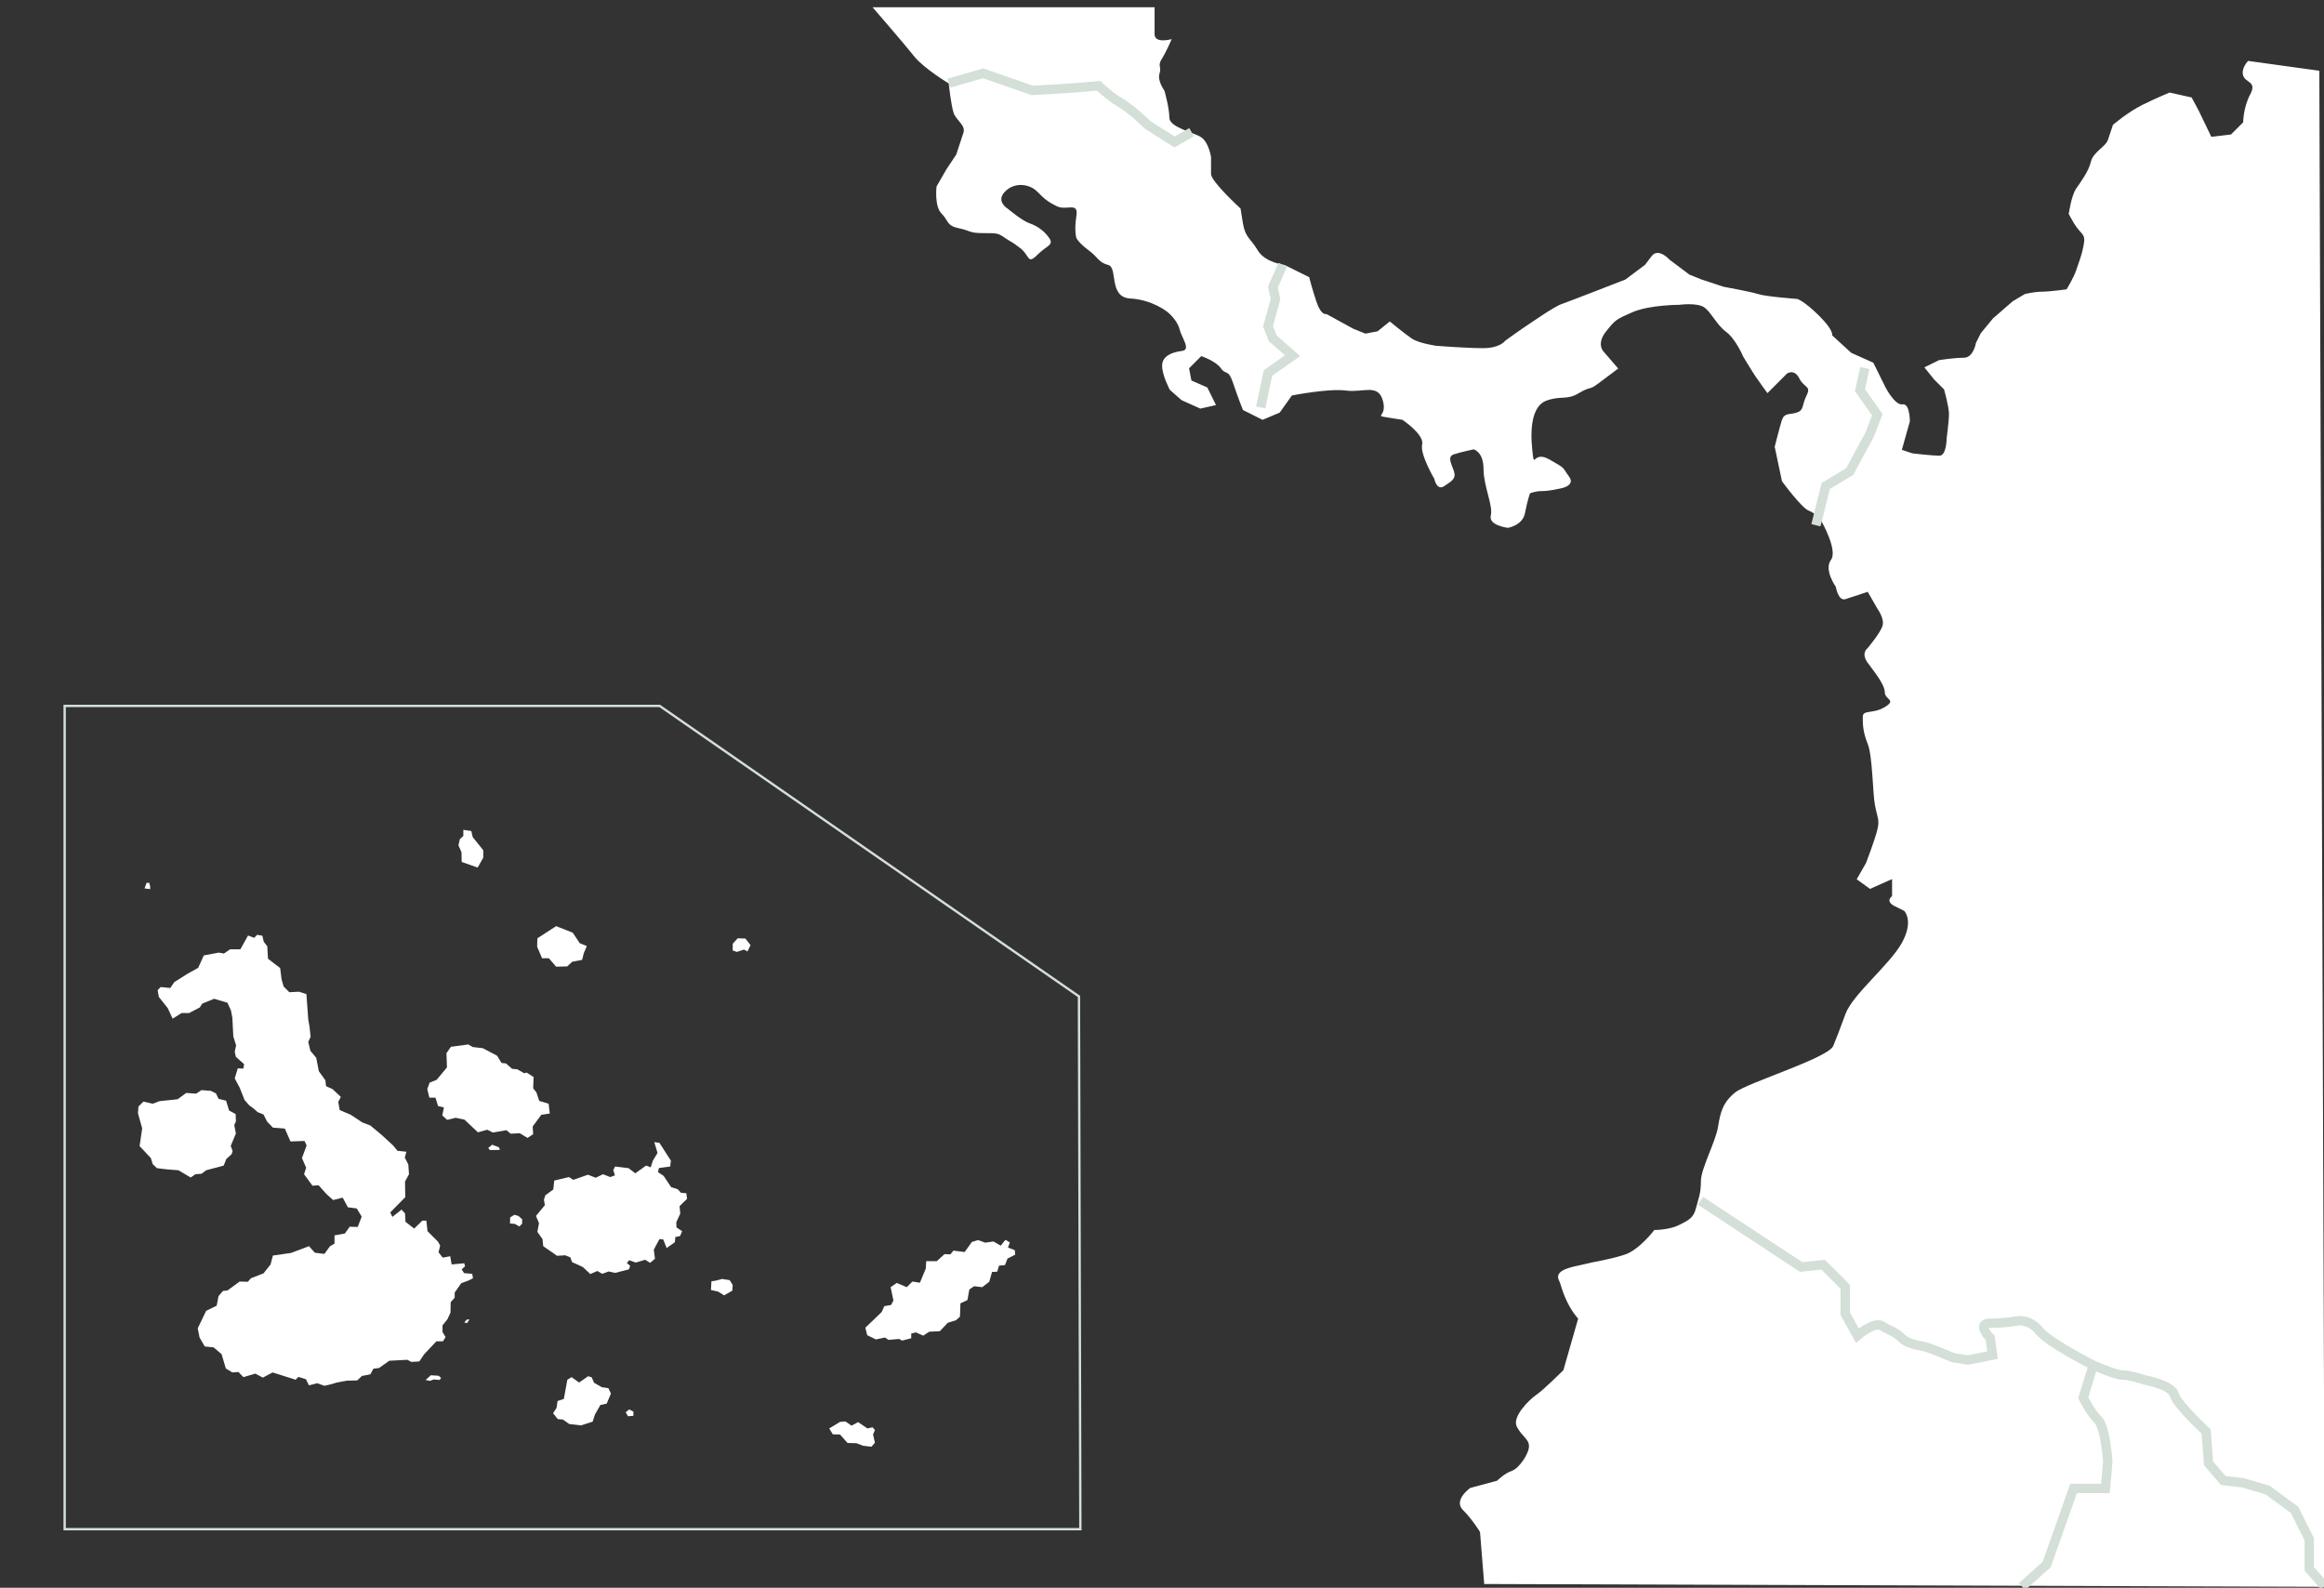 <?xml version="1.0" encoding="utf-8"?>
<!-- Generator: Adobe Illustrator 27.8.0, SVG Export Plug-In . SVG Version: 6.00 Build 0)  -->
<svg version="1.1" id="Layer_1" xmlns="http://www.w3.org/2000/svg" xmlns:xlink="http://www.w3.org/1999/xlink" x="0px" y="0px"
	 viewBox="0 0 992.1 677.7" style="enable-background:new 0 0 992.1 677.7;" xml:space="preserve">
<rect x="0" y="0" width="992.1" height="677.7" fill="#333333" stroke="none"/>
<style type="text/css">
	.st0{fill:#FFFFFF;}
	.st1{fill:none;stroke:#D3DFD7;stroke-miterlimit:10;}
	.st2{fill:none;stroke:#D3DFD7;stroke-width:4;stroke-miterlimit:10;}
</style>
<path class="st0" d="M633.6,676.1l358.8,1.2l-2.3-647.1L959.7,26c0,0-3.1,3.1-2.1,6.3c1,3.1,6,2.4,3,8s-3,11.9-3,11.9l-5.2,5.2
	l-8.4,1l-5.4-11.2l-3-5.6l-9.4-2.1c0,0-5.2,2.1-11.5,5.2S902,53.3,902,53.3s-1,3.1-2.1,6.3c-1,3.1-6.3,5.2-7.3,9.4
	c-1,4.2-4.2,8.4-6.3,11.5c-2.1,3.1-3.1,10.5-3.1,10.5s-1-1,2.1,4.2c3.1,5.2,5.2,4.2,4.2,9.4c-1,5.2-2.1,7.3-3.1,10.5
	s-4.2,8.4-4.2,8.4s-7.3,1-10.5,1s-7.3,1-7.3,1l-5.2,3.1l-8.4,7.3l-5.2,6.3l-2.1,4.2c0,0-1,6.3-5.2,6.3s-10.5,1-10.5,1l-6.3,3.1
	l4.2,5.2l4.2,4.2c0,0,2.1,7.3,2.1,10.5c0,3.1-1,10.5-1,10.5s0,7.3-3.1,7.3s-11.5-1-11.5-1l-4.5-1.5l3.4-12.1c0,0,0.1-7.8-3.1-7.3
	c-3.3,0.5-7.3-7.3-7.3-7.3l-5.2-10.5l-9.4-4.2l-8.2-7.5c0,0,0.9-1.9-5.4-8.2c-6.3-6.3-9.4-7.3-9.4-7.3s-13.6-1-16.8-2.1
	c-3.1-1-14.7-3.1-14.7-3.1l-9.4-3.1l-5.2-2.1l-8.4-6.3c0,0-4.8-5.4-7.7-1.6s-2.8,3.7-2.8,3.7l-8.4,6.3c0,0-24.1,9.4-27.3,10.5
	c-3.1,1-13.6,8.4-16.8,10.5c-3.1,2.1-7.3,5.2-7.3,5.2s-2.1,3.1-9.4,3.1s-19.9-1-19.9-1s-7.3-1-10.5-3.1c-3.1-2.1-9.4-7.3-9.4-7.3
	l-5.2,4.2l-5.2,1l-5.2-2.1l-11.5-6.3c0,0-2.1,1-4.2-5.2c-2.1-6.3-3.1-10.5-3.1-10.5l-10.5-5.2c0,0-8.4-1-11.5-6.3
	c-3.1-5.2-5.2-5.2-6.3-11.5c-1-6.3-1-6.3-1-6.3s-12.6-11.5-12.6-14.7s0-7.3,0-7.3s-1-6.3-4.2-8.4c-3.1-2.1-13.6-4.2-13.6-8.4
	s-2.1-11.5-2.1-11.5s-3.1-4.2-2.1-7.3c1-3.1-1-3.1,1-6.3s4.2-8.4,4.2-8.4s-7.3,2.1-7.3-2.1s0-11.5,0-11.5H372.5
	c0,0,13.6,15.7,17.8,21c4.2,5.2,14.7,11.5,14.7,11.5s1,9.4,2.1,12.6c1,3.1,5.2,5.2,4.2,8.4c-1,3.1-3.1,9.4-3.1,9.4l-4.2,6.3
	l-4.2,7.3c0,0-1,8.4,2.1,11.5s2.1,5.2,7.3,6.3c5.2,1,4.2,2.1,10.5,2.1c6.3,0,6.3,0,9.4,2.1s2.1,1,6.3,4.2c4.2,3.1,3.1,7.3,7.3,3.1
	c4.2-4.2,7.3-4.2,5.2-7.3c-2.1-3.1-5.2-5.2-8.4-6.3c-3.1-1-9.4-6.3-9.4-6.3s-5.2-3.1-1-7.3c4.2-4.2,10.5-3.1,13.6,0s4.2,4.2,8.4,6.3
	c4.2,2.1,9.4-2.1,8.4,4.2c-1,6.3,0,9.4,0,9.4s1,2.1,5.2,5.2c4.2,3.1,4.2,5.2,8.4,6.3c4.2,1,0,13.8,9.4,14.3s15.8,5.7,15.8,5.7
	s4.2,3.3,5.2,7.3s5.1,8.9,1,9.4s-8.4,2.1-8.4,6.3s3.3,10.3,3.3,10.3l5,4.4l8,3.6l6.7-1.5l-3.7-7.5l-6.8-3l-1-5.2l5.2-5.2
	c0,0,6.3,2.1,8.4,5.2c2.1,3.1,3.1,0,5.2,6.3c2.1,6.3,4.2,11.5,4.2,11.5l8.4,4.2l7.3-3.1l5.2-7.3c0,0,15.7-3.1,23.1-2.1
	c7.3,1,13.6-3.1,15.7,4.2c2.1,7.3-4.2,6.3,2.1,7.3c6.3,1,6.3,1,6.3,1s9.4,6.3,8.4,10.5c-1,4.2,5.2,14.7,5.2,14.7s1,5.2,4.2,3.1
	c3.1-2.1,5.2-3.1,4.2-6.3c-1-3.1-3.1-6.3,0-7.3s8.4-2.1,8.4-2.1s4.2,1,4.2,8.4c0,7.3,4.2,15.7,3.1,19.9c-1,4.2,7.3,5.2,7.3,5.2
	s6.3-1,7.3-6.3c1-5.2,2.1-8.4,2.1-8.4s2.1-1,5.2-1s7.3-1,7.3-1s7.3-1,4.2-5.2s-1-3.1-8.4-7.3c-7.3-4.2-6.3,5.2-7.3-4.2
	c-1-9.4,0-18.9,6.3-21c6.3-2.1,8.4,0,13.6-3.1c5.2-3.1,4.2-1,8.4-4.2c4.2-3.1,8.4-6.3,8.4-6.3l-6.3-7.3c0,0-3.1-3.1,1-8.4
	c4.2-5.2,4.2-5.2,11.5-8.4c7.3-3.1,19.9-3.1,19.9-3.1s7.3-1,10.5,1c3.1,2.1,5.2,7.3,9.4,10.5c4.2,3.1,7.3,10.5,7.3,10.5
	s3.1,5.2,5.2,8.4c2.1,3.1,5.2,7.3,5.2,7.3l8.4-8.4c0,0,3.1-2.1,5.2,2.1c2.1,4.2,5.2,3.1,3.1,7.3c-2.1,4.2-1,6.3-4.2,7.3
	c-3.1,1-5.2,0-6.3,3.1c-1,3.1-3.1,11.5-3.1,11.5l3.1,14.7c0,0,8.4,11.5,11.5,12.6s5.2,4.2,5.2,4.2s7.3,12.6,4.2,16.8
	c-3.1,4.2,2.1,11.5,2.1,11.5s1,6.3,4.2,5.2c3.1-1,9.4-3.1,9.4-3.1l4.2,7.3c0,0,3.1,4.2,2.1,7.3s-6.3,9.4-6.3,9.4s-3.1,2.1,0,6.3
	c3.1,4.2,7.3,9.4,7.3,12.6s5.2,3.1,0,6.3c-5.2,3.1-9.4,1-9.4,4.2c0,3.1,0,6.3,2.1,11.5c2.1,5.2,2.1,21,3.1,26.2
	c1,5.2,2.1,6.3,1,10.5c-1,4.2-4.8,14.1-4.8,14.1l-4,7l5.7,4.1l9.4-4.2v7.3c0,0-3.1,2.1,1,4.2c4.2,2.1,4.2,2.1,4.2,2.1
	s4.2,4.2-1,13.6c-5.2,9.4-21,22-24.1,30.4s-3.1,8.4-5.2,13.6s-36.7,15.7-41.9,19.9c-5.2,4.2-6.3,8.4-7.3,14.7
	c-1,6.3-7.3,17.8-7.3,23.1s-1,7.3-2.1,11.5c-1,4.2-3.1,5.2-7.3,7.3c-4.2,2.1-10.5,2.1-10.5,2.1s-6.3,8.4-12.6,10.5
	c-6.3,2.1-13.6,3.1-17.8,4.2c-4.2,1-12,2.1-10.5,6.3c1.5,4.2-1.2-4.2,1.5,4.2s6.9,12.6,6.9,12.6l-6.3,22c0,0-8.4,8.4-11.5,10.5
	s-10.5,9.4-8.4,13.6c2.1,4.2,5.2,5.2,5.2,8.4s-4.2,9.4-7.3,10.5c-3.1,1-6.3,4.2-6.3,4.2l-11.5,3.1c0,0-7.3,5.2-3.1,9.4
	s7.3,9.4,7.3,9.4L633.6,676.1z"/>
<polygon class="st0" points="373.5,610.4 372.5,609.2 370.3,609.7 366.3,607 363.5,608.5 360.9,606.7 358.6,606.9 354,609.7 
	355.5,612.2 358.6,612.3 361.8,615.9 365.6,616 368.5,617.1 372,617.5 373.5,615.8 372.7,612.3 "/>
<polygon class="st0" points="433.4,535.5 433.2,533.6 430.3,532.5 431.1,530.3 429.2,529.2 427.2,531.7 424.1,529.9 420.6,530.4 
	417.5,529.3 414.9,530.1 411.8,534.4 407,533.8 405.7,535.4 403.2,535.3 399.9,538.3 395.4,538.3 395.2,541.5 392.7,547.5 
	389.5,547 387.1,549.4 382.8,547.6 380.2,549.4 381.4,555.1 380.4,557 377.5,557.5 376.4,560 369.4,566.7 370.2,569.9 373.9,571.7 
	377.8,570.9 379.3,571.9 383.8,571.5 385.1,572.2 389,571.2 389,569.2 391,568.7 394.1,570.1 396.7,568.4 401.2,568.2 404.6,564.6 
	408.1,563.5 409.8,562 410,556.3 413,554.9 413.8,550.4 415.8,549 419.3,549.4 422.3,547.1 423.5,542.9 425.7,542.8 426.5,540.2 
	429,540 430.1,537.2 "/>
<polygon class="st0" points="259,599.1 260.8,594.8 259.7,592.5 256.9,592.1 253.6,590.2 252.6,587.9 251.1,587.4 247.2,590.1 
	244,587.8 242.2,588.9 240.7,597.1 238,598 237.6,600.9 236.1,603.2 238.1,605.7 240.3,605.9 243,607.8 248,608.4 253,606.8 
	254,603.7 256.3,599.7 "/>
<polygon class="st0" points="144.4,470.3 145,473.8 149.7,475.8 154.7,479.1 158.1,480.4 162.9,484.4 167.8,488.9 169.7,491.2 
	173.5,491.6 172.8,494.1 174.3,497 174.6,501.2 172.9,504.3 173,511 166.6,517.5 167.5,519.4 171.4,516.3 172.9,517.9 173.1,521.5 
	176.8,524.4 180.3,521 182,521 182.5,525.5 184.7,527.7 187,530 187.9,531.7 187.2,534.5 189,536.8 192.2,536.2 192.8,539.7 
	198.2,539.2 198.5,540.5 197.1,541.8 198.1,543.4 201.6,543.7 201.9,545.6 199.9,546.6 196.9,547.7 194.1,551.7 194.1,553.9 
	192.4,555.8 192.3,560.3 191,563.1 188.9,565.7 188.9,568.5 190.2,570.7 189.1,572.5 186.3,572.5 181.1,578 179,581.1 175.6,581.3 
	173.9,580.4 170,580.6 166.2,580.8 161.8,583.9 159.4,584.2 158.1,586.6 154.5,587.3 152.5,589.2 148,589.3 143.8,590.1 
	141.1,590.9 138.5,591.5 135.4,590.4 131.9,591.3 130.6,588.7 127.4,587.7 126.2,588.9 116.4,585.8 112.2,588 109,586.3 
	103.9,587.8 101.8,585.6 99.2,585.8 96.4,584.1 94.6,578 91.2,575.1 87.4,574.7 85.2,570.9 84.4,567 88,559.5 92.5,557.3 
	93.3,553.2 95.2,551 97.1,550.8 102.3,547 105.8,547.1 107.1,545.6 112.5,543.5 115.5,539.7 116.5,535.9 124.2,534.8 131.9,531.9 
	134.4,534.7 138.5,535.2 140.8,532 142.8,530.8 142.8,527.3 147.2,526.5 149.3,523.6 152.7,523.7 154.4,519.3 152.3,515.8 
	148.5,515.3 146.3,511.2 142.2,512.2 139.4,509.7 136,505.9 133.4,506.1 129.8,501.2 130.7,498.4 128.9,494.3 130.9,488.9 130,487 
	124,487.2 121.6,481.7 116.5,481.3 114,478.7 112.5,475.7 110,474.7 108.2,473.1 106.4,471.8 104.4,469.5 102.3,464.2 100.2,460.3 
	101.5,456 103.9,456.1 104.2,454.2 100.7,451.1 100.2,448.9 100.8,446.2 99.6,442.4 99.2,434.5 98.6,431.3 97.1,428 91.4,426.3 
	86.3,428.4 85.3,430 80.7,432.4 77.5,432.4 73.7,434.8 71.6,430.3 67.8,425.5 67.3,422.6 68.6,421.3 72.7,421.7 74.4,419.2 
	80.1,415.6 84.6,413.1 87,407.8 93.4,406.6 95.6,407 98.2,405.2 102.6,405.2 105.9,399.3 108.5,400.3 109.8,399 112,399.4 
	112.6,402 114.1,403.9 114.4,409.2 119.6,413.2 120.2,418 121.1,421.1 123.5,423.5 127.7,423.3 130.8,424.3 131.6,435.2 132.1,438 
	132.6,442.5 131.6,444.7 132.5,448.5 135,451.5 136.1,457.2 138.9,461.1 139.2,463.6 142,464.9 145.5,468.2 "/>
<polygon class="st0" points="90,465.6 92.2,466.7 93.3,469 96.5,469.8 97.8,474 100.6,475.5 100.7,478.7 100,480.2 100.7,483.8 
	98.5,489.1 99.3,491.3 98.9,492.6 96.6,494.7 95.5,497.5 88,499.5 86,501 83.4,501.2 81.4,502.6 76.2,499.5 71.1,499.1 67,498.6 
	65.2,496.9 64.4,494.3 59.6,489.2 60.7,481.6 58.9,475.2 59.1,472.3 61.2,470.2 65.2,471.1 68.1,470 75.8,469.2 79.5,466.5 
	83.7,466.8 86,465.3 "/>
<polygon class="st0" points="234.7,475.3 234.2,471.1 230.2,469.9 229,466.3 227.6,464.5 227.8,459.7 224.8,457.8 223.8,458.1 
	220.8,456.4 218.6,456.2 216,453.9 214.1,453.7 212.2,450.6 206.1,447.4 201.8,446.9 199.9,445.8 192.5,446.8 190.6,449.5 
	190.8,455.6 186.4,460.9 183.4,462.1 182.4,464.9 183.3,468.5 185.9,468.5 187,472.1 189.5,472.7 188.8,476.1 190.9,478 
	194.5,477.1 198.3,477.9 204,483.3 208,482.2 210.4,483.4 216.2,482.4 218,483.9 221.9,483.7 225.2,485.7 227.6,484.1 227.4,480.8 
	231.1,475.8 "/>
<polygon class="st0" points="222.9,520.4 221.3,519 219.6,518.5 217.8,519.6 217.7,522.2 219.8,522.4 221.7,523.5 222.9,522.3 "/>
<polygon class="st0" points="281.5,487.8 286.4,495.4 286.1,497.9 280.9,498.6 279.5,499.6 277.7,498.5 278.7,495.4 280.7,492.1 
	279.3,487.5 "/>
<polygon class="st0" points="281.6,496.9 280.4,496.1 278.2,498.4 275.8,497.5 271.2,500.8 268.3,498.6 262.6,497.9 261.8,499.4 
	262.5,501.7 260.5,502.4 257.4,501.2 254.3,502.7 251,501.4 244.7,503.6 242.9,502.4 236.6,503.9 236.2,507.7 232.8,510.2 
	232.2,512.1 232.6,514.4 228.8,519 230.1,522.1 229.4,525.8 231.6,528.9 231.9,531.9 237.8,536 241.3,535.8 243.5,536.7 
	244.2,538.7 248.8,540.8 252,543.8 255,542.5 257.1,543.7 259.8,542.7 262.6,543.3 268.5,541.8 269,540.3 267.6,539.1 268.6,537.9 
	271.4,538.9 275.4,537.7 277.5,539 279.6,537.3 279.1,533.4 281.5,528.9 283.1,529 284.6,532.7 288.1,530.2 288.3,528 290.3,527.6 
	291.2,525.5 288.8,523.9 288.7,521.7 290.4,518 290.1,514.8 293.3,511.7 293,509.3 290.7,509.1 289.3,507.6 286.5,506.7 
	283.3,501.9 280.9,500.3 "/>
<polygon class="st0" points="312.8,548.5 311.5,546.4 308.3,545.9 305.6,546.6 303.7,546.9 303.5,550.6 306.6,551.3 309.1,552.9 
	312.6,550.9 "/>
<polygon class="st0" points="248.5,409.7 249.2,406.9 250.5,403.8 247.5,402.6 244.5,398.1 237.4,395.3 229.4,400.5 229.3,404.1 
	231.4,409 234.3,409 237.4,412.6 242.1,412.5 244.3,410.5 "/>
<polygon class="st0" points="314.6,406.3 312.8,405.7 312.8,402.8 314.9,400.5 318.2,400.6 320.4,403.4 319.1,406.1 317.6,405.3 "/>
<polygon class="st0" points="203.9,370.3 206.3,366.1 206.3,362.9 201.8,357.3 201.2,354.7 197.8,354.2 197.8,356.8 196.3,358.2 
	195.7,360.8 197,363.7 197.1,367.9 "/>
<polygon class="st0" points="200.4,563.2 199.3,563.2 198.2,564.4 199.3,564.8 "/>
<polygon class="st0" points="187.7,589 188.3,588.1 187.2,587.2 183.9,587 181.7,589 183.5,589.4 185.2,588.8 "/>
<polygon class="st0" points="213.4,490.8 213,489.7 210.1,488.6 208.4,490 209.2,490.9 "/>
<polygon class="st0" points="267.1,602.8 268.6,601.6 270.4,602.5 270.4,604.3 268.1,604.5 "/>
<polygon class="st0" points="61.7,379.2 64.1,379.5 64.1,378.3 63.7,376.8 62.6,376.8 "/>
<polygon class="st1" points="461.2,652.7 27.6,652.7 27.6,301.3 281.6,301.3 460.6,425.3 "/>
<path class="st2" d="M405,35.5l14.7-4.2l21,7.3l16.8-1l11.5-1c0,0,4.2,4.2,9.4,7.3c5.2,3.1,11.5,9.4,11.5,9.4l11.5,7.3l7.3-4.2"/>
<polyline class="st2" points="538.2,173.9 541.3,159.2 551.8,151.8 543.4,144.5 541.3,139.3 544.5,127.7 543.4,122.5 547.6,113 "/>
<polyline class="st2" points="775.2,224.2 779.4,207.4 789.6,201.3 798.2,185.4 801.4,177 794,166.5 796.1,157.1 "/>
<path class="st2" d="M725.9,512.5l43,28.3l9.4-1l9.4,9.4v11.5l5.2,9.4c0,0,7.3-6.3,10.5-4.2c3.1,2.1,5.2,2.1,8.4,5.2
	s8.4,3.1,11.5,4.2s10.5,4.2,10.5,4.2l6.3,1l10.5-2.1l-1-7.3c0,0-6.3-6.3,0-6.3s11.5-1,11.5-1s5.2-1,9.4,4.2
	c4.2,5.2,23.1,14.7,23.1,14.7s9.4,4.2,12.6,4.2s9.4,2.1,9.4,2.1s11.5,2.1,12.6,6.3s13.6,15.7,13.6,15.7l1,13.6l6.3,7.3l8.4,1
	l10.5,3.1l11.5,8.4l6.3,12.6v12.6l6.5,7.5"/>
<path class="st2" d="M863.2,677.2l10.5-9.4l11.5-32.5h13.6l1-11.5c0,0-1-14.7-4.2-17.8s-6.3-9.4-6.3-9.4l4.2-13.6"/>
</svg>
